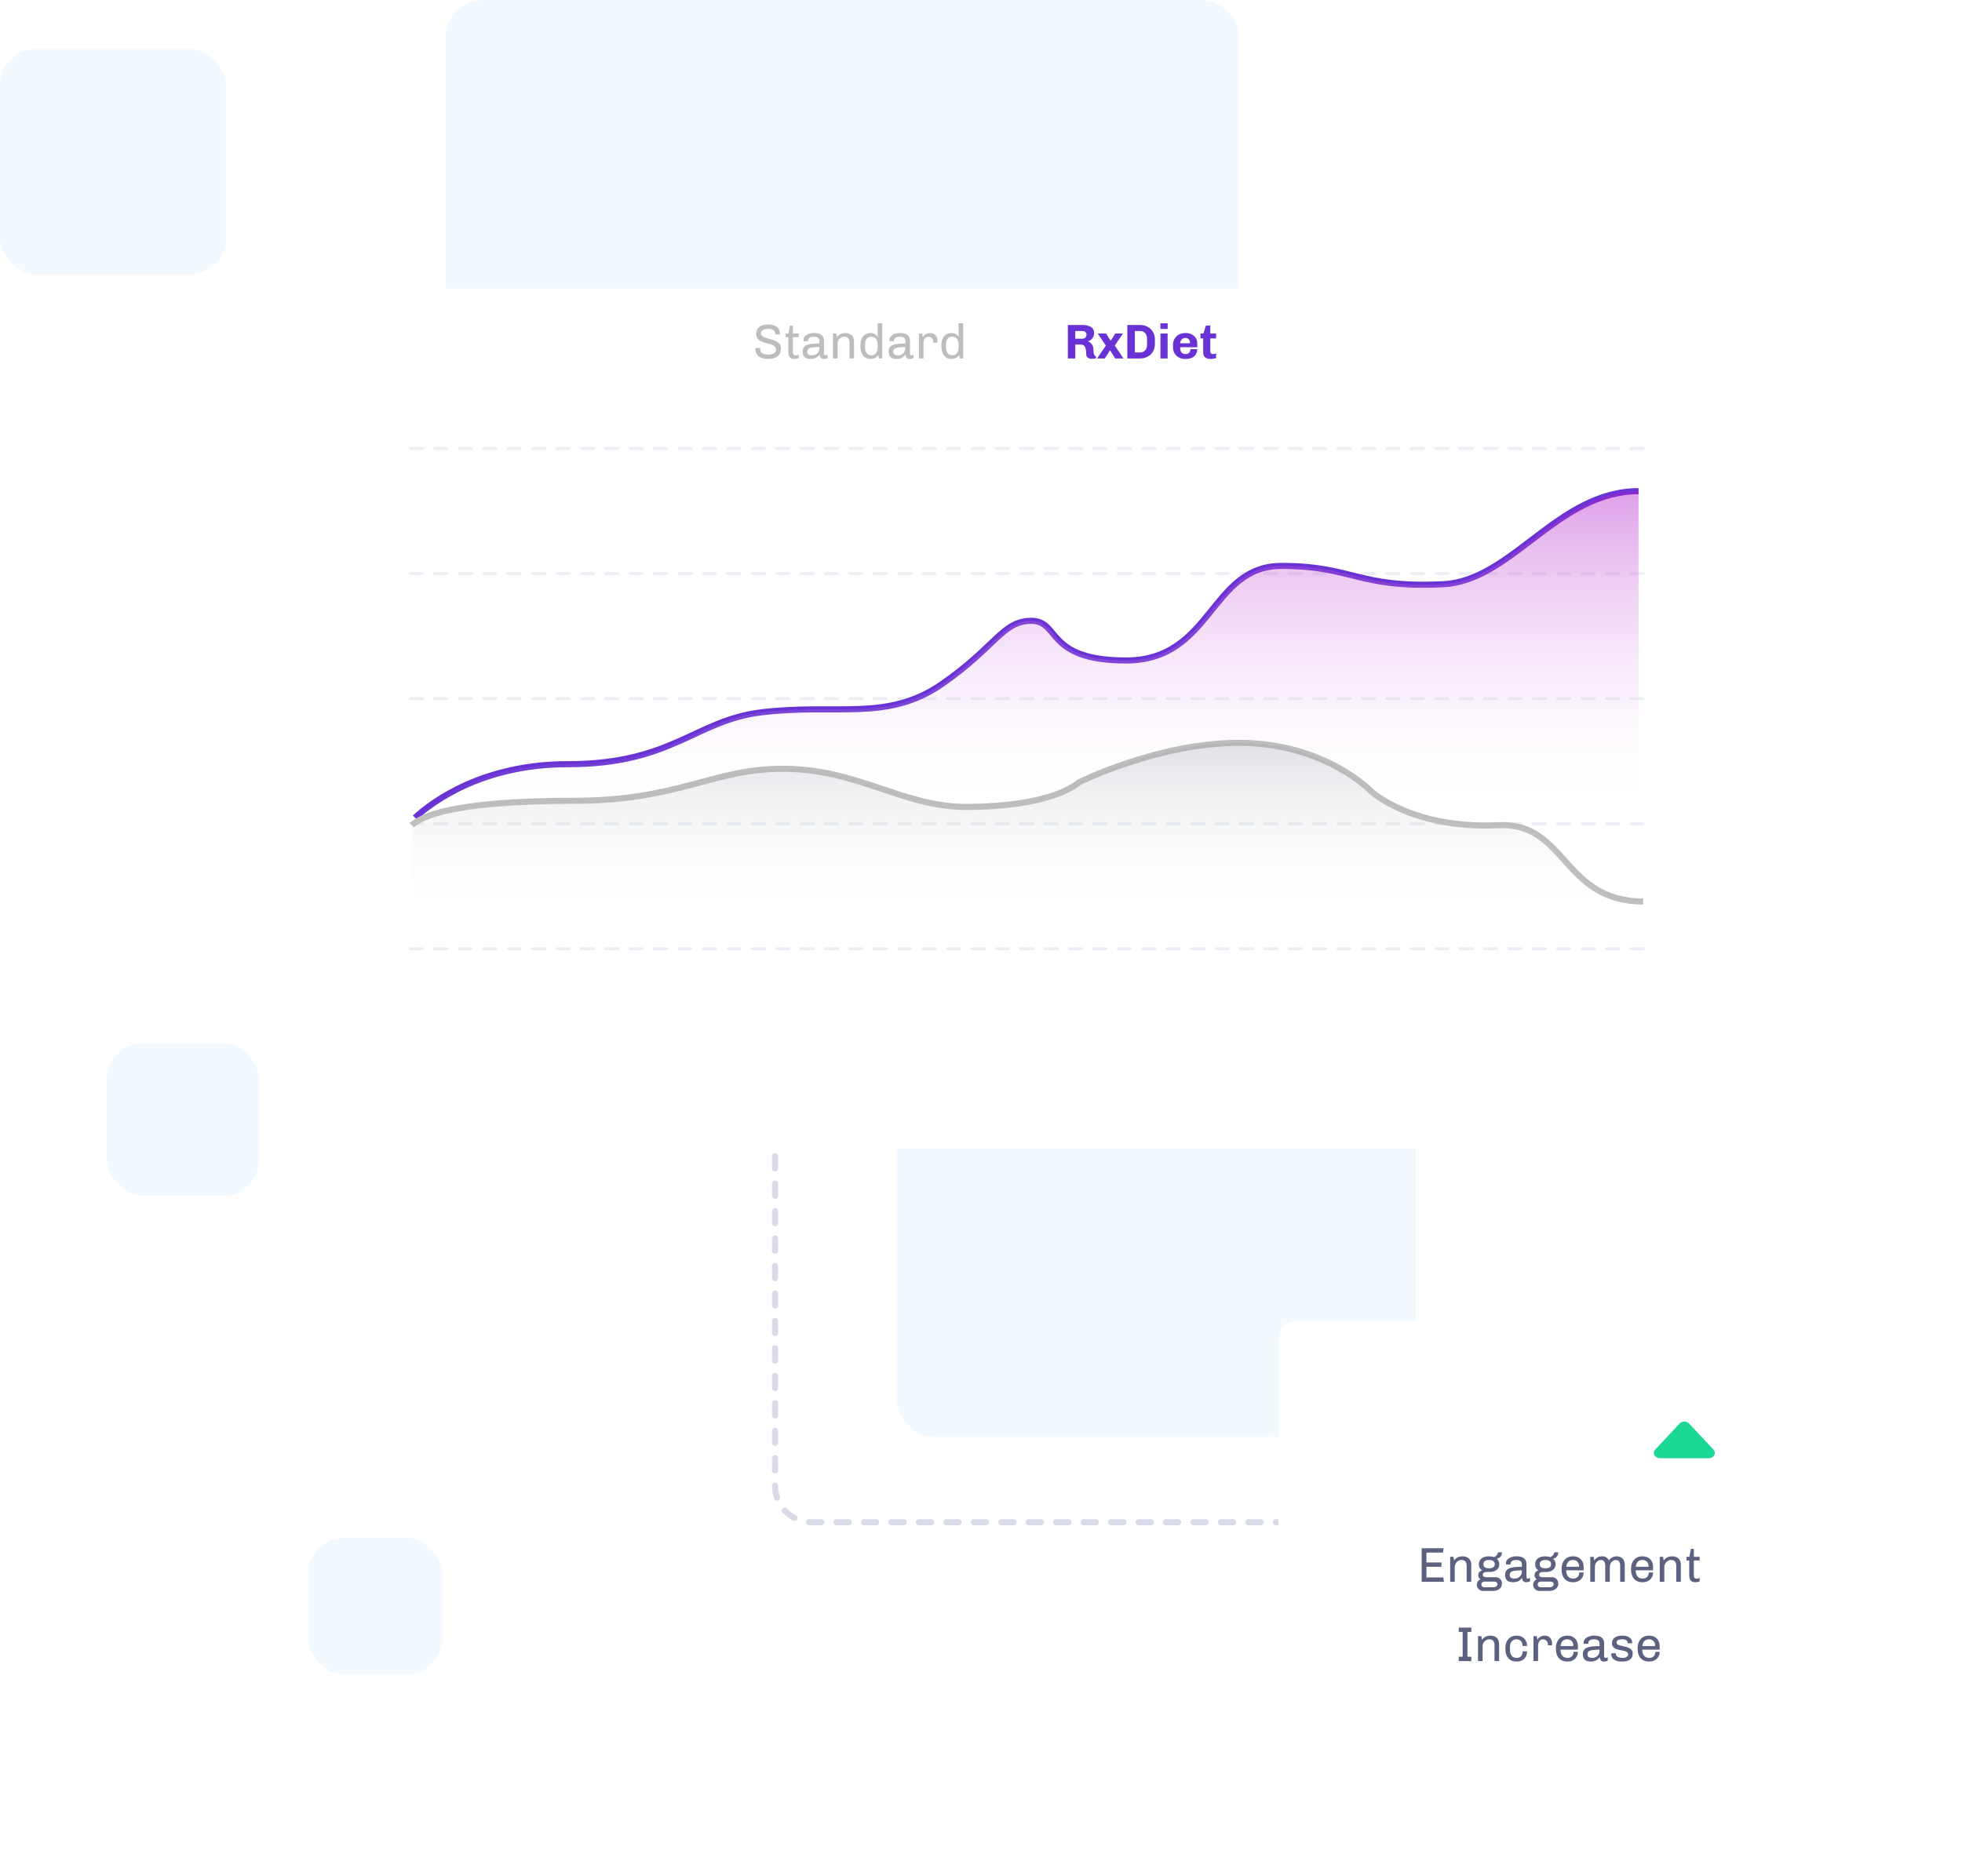<svg width="643" height="615" viewBox="0 0 643 615" fill="none" xmlns="http://www.w3.org/2000/svg">
    <rect x="146" width="260" height="268" rx="12" fill="#F2F9FF"/>
    <rect x="294" y="296" width="170" height="175" rx="12" fill="#F2F9FF"/>
    <rect x="101" y="504" width="44" height="45" rx="12" fill="#F2F9FF"/>
    <rect y="16" width="74" height="74" rx="12" fill="#F2F9FF"/>
    <rect x="35" y="342" width="50" height="50" rx="12" fill="#F2F9FF"/>
    <path d="M254 361V487C254 493.627 259.373 499 266 499H420" stroke="#D9DBE9" stroke-width="2" stroke-linecap="round"
          stroke-linejoin="round" stroke-dasharray="4 5"/>
    <g filter="url(#filter0_d)">
        <rect x="419" y="425" width="186" height="144" rx="6" fill="white"/>
    </g>
    <path d="M473.117 507.532L472.909 508.956H467.485V512.188H472.397V513.612H467.485V517.084H473.005L473.229 518.508H465.917V507.532H473.117ZM479.29 510.172C480.186 510.172 480.89 510.412 481.402 510.892C481.914 511.372 482.17 512.076 482.17 513.004V518.508H480.666V513.276C480.666 512.006 480.09 511.372 478.938 511.372C478.554 511.372 478.196 511.473 477.866 511.676C477.535 511.878 477.268 512.156 477.066 512.508C476.863 512.849 476.762 513.228 476.762 513.644V518.508H475.258V510.332H476.346L476.554 511.532C477.236 510.625 478.148 510.172 479.29 510.172ZM492.23 508.86C492.23 509.404 492.086 509.862 491.798 510.236C491.51 510.598 491.11 510.833 490.598 510.94L490.566 510.988C491.099 511.457 491.366 512.044 491.366 512.748C491.366 513.516 491.078 514.134 490.502 514.604C489.926 515.073 489.142 515.308 488.15 515.308H487.062C486.742 515.308 486.475 515.393 486.262 515.564C486.049 515.724 485.942 515.932 485.942 516.188C485.942 516.444 486.043 516.646 486.246 516.796C486.449 516.945 486.721 517.02 487.062 517.02H490.15C490.779 517.02 491.281 517.217 491.654 517.612C492.038 518.006 492.23 518.508 492.23 519.116C492.23 519.841 491.953 520.422 491.398 520.86C490.854 521.297 490.118 521.516 489.19 521.516H485.974C485.611 521.516 485.275 521.42 484.966 521.228C484.667 521.036 484.427 520.79 484.246 520.492C484.075 520.204 483.99 519.905 483.99 519.596C483.99 519.148 484.097 518.758 484.31 518.428C484.534 518.097 484.827 517.852 485.19 517.692C484.699 517.393 484.454 516.95 484.454 516.364C484.454 515.98 484.566 515.649 484.79 515.372C485.014 515.094 485.329 514.886 485.734 514.748C485.019 514.353 484.662 513.686 484.662 512.748C484.662 511.958 484.95 511.334 485.526 510.876C486.113 510.406 486.923 510.172 487.958 510.172H488.022C488.619 510.172 489.163 510.262 489.654 510.444C490.411 510.07 490.843 509.542 490.95 508.86H492.23ZM488.006 511.372C487.441 511.372 486.987 511.484 486.646 511.708C486.315 511.921 486.15 512.268 486.15 512.748C486.15 513.228 486.315 513.574 486.646 513.788C486.987 514.001 487.441 514.108 488.006 514.108C488.571 514.108 489.025 514.001 489.366 513.788C489.707 513.574 489.878 513.228 489.878 512.748C489.878 512.268 489.707 511.921 489.366 511.708C489.025 511.484 488.571 511.372 488.006 511.372ZM486.406 518.46C486.15 518.46 485.931 518.55 485.75 518.732C485.569 518.913 485.478 519.132 485.478 519.388C485.478 519.644 485.569 519.862 485.75 520.044C485.931 520.225 486.15 520.316 486.406 520.316H489.494C489.835 520.316 490.129 520.214 490.374 520.012C490.619 519.82 490.742 519.596 490.742 519.34C490.742 519.073 490.651 518.86 490.47 518.7C490.289 518.54 490.033 518.46 489.702 518.46H486.406ZM497.052 510.172C498.129 510.172 498.929 510.385 499.452 510.812C499.985 511.238 500.252 511.857 500.252 512.668V516.908C500.252 517.1 500.294 517.244 500.38 517.34C500.465 517.425 500.572 517.468 500.7 517.468C500.945 517.468 501.19 517.393 501.436 517.244V518.348C501.073 518.561 500.662 518.668 500.204 518.668C499.745 518.668 499.404 518.54 499.18 518.284C498.956 518.017 498.833 517.654 498.812 517.196C498.15 518.177 497.196 518.668 495.948 518.668C495.052 518.668 494.38 518.476 493.932 518.092C493.494 517.697 493.276 517.078 493.276 516.236C493.276 515.574 493.446 515.057 493.788 514.684C494.129 514.3 494.694 514.022 495.484 513.852C496.273 513.681 497.361 513.596 498.748 513.596V512.844C498.748 512.3 498.588 511.921 498.268 511.708C497.948 511.484 497.484 511.372 496.876 511.372C496.3 511.372 495.852 511.484 495.532 511.708C495.212 511.932 495.052 512.246 495.052 512.652V512.844H493.58C493.558 512.694 493.548 512.518 493.548 512.316C493.548 511.942 493.697 511.59 493.996 511.26C494.294 510.929 494.7 510.668 495.212 510.476C495.724 510.273 496.289 510.172 496.908 510.172H497.052ZM498.748 514.764C497.628 514.764 496.78 514.822 496.204 514.94C495.638 515.046 495.26 515.212 495.068 515.436C494.876 515.66 494.78 515.969 494.78 516.364C494.78 517.1 495.34 517.468 496.46 517.468C496.854 517.468 497.228 517.372 497.58 517.18C497.932 516.977 498.214 516.694 498.428 516.332C498.641 515.969 498.748 515.553 498.748 515.084V514.764ZM510.683 508.86C510.683 509.404 510.539 509.862 510.251 510.236C509.963 510.598 509.563 510.833 509.051 510.94L509.019 510.988C509.553 511.457 509.819 512.044 509.819 512.748C509.819 513.516 509.531 514.134 508.955 514.604C508.379 515.073 507.595 515.308 506.603 515.308H505.515C505.195 515.308 504.929 515.393 504.715 515.564C504.502 515.724 504.395 515.932 504.395 516.188C504.395 516.444 504.497 516.646 504.699 516.796C504.902 516.945 505.174 517.02 505.515 517.02H508.603C509.233 517.02 509.734 517.217 510.107 517.612C510.491 518.006 510.683 518.508 510.683 519.116C510.683 519.841 510.406 520.422 509.851 520.86C509.307 521.297 508.571 521.516 507.643 521.516H504.427C504.065 521.516 503.729 521.42 503.419 521.228C503.121 521.036 502.881 520.79 502.699 520.492C502.529 520.204 502.443 519.905 502.443 519.596C502.443 519.148 502.55 518.758 502.763 518.428C502.987 518.097 503.281 517.852 503.643 517.692C503.153 517.393 502.907 516.95 502.907 516.364C502.907 515.98 503.019 515.649 503.243 515.372C503.467 515.094 503.782 514.886 504.187 514.748C503.473 514.353 503.115 513.686 503.115 512.748C503.115 511.958 503.403 511.334 503.979 510.876C504.566 510.406 505.377 510.172 506.411 510.172H506.475C507.073 510.172 507.617 510.262 508.107 510.444C508.865 510.07 509.297 509.542 509.403 508.86H510.683ZM506.459 511.372C505.894 511.372 505.441 511.484 505.099 511.708C504.769 511.921 504.603 512.268 504.603 512.748C504.603 513.228 504.769 513.574 505.099 513.788C505.441 514.001 505.894 514.108 506.459 514.108C507.025 514.108 507.478 514.001 507.819 513.788C508.161 513.574 508.331 513.228 508.331 512.748C508.331 512.268 508.161 511.921 507.819 511.708C507.478 511.484 507.025 511.372 506.459 511.372ZM504.859 518.46C504.603 518.46 504.385 518.55 504.203 518.732C504.022 518.913 503.931 519.132 503.931 519.388C503.931 519.644 504.022 519.862 504.203 520.044C504.385 520.225 504.603 520.316 504.859 520.316H507.947C508.289 520.316 508.582 520.214 508.827 520.012C509.073 519.82 509.195 519.596 509.195 519.34C509.195 519.073 509.105 518.86 508.923 518.7C508.742 518.54 508.486 518.46 508.155 518.46H504.859ZM515.569 510.172C516.241 510.172 516.833 510.316 517.345 510.604C517.868 510.881 518.273 511.281 518.561 511.804C518.849 512.326 518.993 512.934 518.993 513.628V514.764H513.281C513.302 515.628 513.505 516.294 513.889 516.764C514.273 517.233 514.844 517.468 515.601 517.468C516.273 517.468 516.769 517.27 517.089 516.876C517.409 516.481 517.569 516.012 517.569 515.468H518.993C518.993 516.108 518.844 516.668 518.545 517.148C518.257 517.628 517.852 518.001 517.329 518.268C516.817 518.534 516.23 518.668 515.569 518.668H515.505C514.353 518.668 513.441 518.3 512.769 517.564C512.108 516.817 511.777 515.825 511.777 514.588V514.268C511.777 513.457 511.926 512.742 512.225 512.124C512.524 511.505 512.95 511.025 513.505 510.684C514.06 510.342 514.71 510.172 515.457 510.172H515.569ZM515.489 511.372C514.881 511.372 514.385 511.558 514.001 511.932C513.628 512.305 513.398 512.86 513.313 513.596H517.505V513.404C517.505 512.796 517.318 512.305 516.945 511.932C516.582 511.558 516.097 511.372 515.489 511.372ZM529.804 510.172C530.646 510.172 531.302 510.417 531.772 510.908C532.241 511.398 532.476 512.097 532.476 513.004V518.508H530.972V513.276C530.972 512.006 530.481 511.372 529.5 511.372C529.158 511.372 528.838 511.473 528.54 511.676C528.252 511.878 528.017 512.156 527.836 512.508C527.665 512.849 527.58 513.228 527.58 513.644V518.508H526.076V513.276C526.076 512.006 525.585 511.372 524.604 511.372C524.262 511.372 523.942 511.473 523.644 511.676C523.356 511.878 523.121 512.156 522.94 512.508C522.769 512.849 522.684 513.228 522.684 513.644V518.508H521.18V510.332H522.268L522.476 511.532C523.094 510.625 523.953 510.172 525.052 510.172C526.129 510.172 526.876 510.625 527.292 511.532C527.654 511.02 528.044 510.668 528.46 510.476C528.876 510.273 529.324 510.172 529.804 510.172ZM538.335 510.172C539.007 510.172 539.599 510.316 540.111 510.604C540.633 510.881 541.039 511.281 541.327 511.804C541.615 512.326 541.759 512.934 541.759 513.628V514.764H536.047C536.068 515.628 536.271 516.294 536.655 516.764C537.039 517.233 537.609 517.468 538.367 517.468C539.039 517.468 539.535 517.27 539.855 516.876C540.175 516.481 540.335 516.012 540.335 515.468H541.759C541.759 516.108 541.609 516.668 541.311 517.148C541.023 517.628 540.617 518.001 540.095 518.268C539.583 518.534 538.996 518.668 538.335 518.668H538.271C537.119 518.668 536.207 518.3 535.535 517.564C534.873 516.817 534.543 515.825 534.543 514.588V514.268C534.543 513.457 534.692 512.742 534.991 512.124C535.289 511.505 535.716 511.025 536.271 510.684C536.825 510.342 537.476 510.172 538.223 510.172H538.335ZM538.255 511.372C537.647 511.372 537.151 511.558 536.767 511.932C536.393 512.305 536.164 512.86 536.079 513.596H540.271V513.404C540.271 512.796 540.084 512.305 539.711 511.932C539.348 511.558 538.863 511.372 538.255 511.372ZM547.977 510.172C548.873 510.172 549.577 510.412 550.089 510.892C550.601 511.372 550.857 512.076 550.857 513.004V518.508H549.353V513.276C549.353 512.006 548.777 511.372 547.625 511.372C547.241 511.372 546.884 511.473 546.553 511.676C546.223 511.878 545.956 512.156 545.753 512.508C545.551 512.849 545.449 513.228 545.449 513.644V518.508H543.945V510.332H545.033L545.241 511.532C545.924 510.625 546.836 510.172 547.977 510.172ZM555.111 510.332H557.015V511.532H555.111V516.412C555.111 516.796 555.186 517.073 555.335 517.244C555.485 517.414 555.714 517.5 556.023 517.5C556.301 517.5 556.631 517.42 557.015 517.26V518.38C556.631 518.572 556.135 518.668 555.527 518.668C554.898 518.668 554.418 518.481 554.087 518.108C553.767 517.734 553.607 517.142 553.607 516.332V511.532H552.711V510.332H553.655L554.167 507.724H555.111V510.332ZM482.203 533.532V534.956H480.923V543.084H482.203V544.508H478.075V543.084H479.355V534.956H478.075V533.532H482.203ZM488.415 536.172C489.311 536.172 490.015 536.412 490.527 536.892C491.039 537.372 491.295 538.076 491.295 539.004V544.508H489.791V539.276C489.791 538.006 489.215 537.372 488.063 537.372C487.679 537.372 487.321 537.473 486.991 537.676C486.66 537.878 486.393 538.156 486.191 538.508C485.988 538.849 485.887 539.228 485.887 539.644V544.508H484.383V536.332H485.471L485.679 537.532C486.361 536.625 487.273 536.172 488.415 536.172ZM497.067 536.172C497.718 536.172 498.299 536.316 498.811 536.604C499.334 536.881 499.739 537.276 500.027 537.788C500.315 538.3 500.459 538.886 500.459 539.548H498.971C498.971 538.886 498.8 538.358 498.459 537.964C498.128 537.569 497.648 537.372 497.019 537.372C496.358 537.372 495.83 537.596 495.435 538.044C495.051 538.481 494.859 539.084 494.859 539.852V540.716C494.859 541.644 495.051 542.337 495.435 542.796C495.819 543.244 496.363 543.468 497.067 543.468C497.718 543.468 498.203 543.276 498.523 542.892C498.854 542.497 499.019 541.969 499.019 541.308H500.459C500.459 542.332 500.15 543.148 499.531 543.756C498.923 544.364 498.107 544.668 497.083 544.668H496.955C496.23 544.668 495.595 544.502 495.051 544.172C494.507 543.83 494.086 543.356 493.787 542.748C493.499 542.14 493.355 541.43 493.355 540.62V540.236C493.355 539.425 493.504 538.716 493.803 538.108C494.102 537.489 494.523 537.014 495.067 536.684C495.611 536.342 496.235 536.172 496.939 536.172H497.067ZM506.25 536.172C507.008 536.172 507.6 536.417 508.026 536.908C508.453 537.388 508.666 537.996 508.666 538.732L508.618 539.34H507.29V538.988C507.29 538.668 507.21 538.385 507.05 538.14C506.89 537.894 506.688 537.708 506.442 537.58C506.197 537.441 505.952 537.372 505.706 537.372C505.194 537.372 504.794 537.574 504.506 537.98C504.218 538.385 504.074 538.934 504.074 539.628V544.508H502.57V536.332H503.642L503.866 537.548C503.93 537.334 504.074 537.121 504.298 536.908C504.522 536.694 504.8 536.518 505.13 536.38C505.472 536.241 505.845 536.172 506.25 536.172ZM513.694 536.172C514.366 536.172 514.958 536.316 515.47 536.604C515.993 536.881 516.398 537.281 516.686 537.804C516.974 538.326 517.118 538.934 517.118 539.628V540.764H511.406C511.427 541.628 511.63 542.294 512.014 542.764C512.398 543.233 512.969 543.468 513.726 543.468C514.398 543.468 514.894 543.27 515.214 542.876C515.534 542.481 515.694 542.012 515.694 541.468H517.118C517.118 542.108 516.969 542.668 516.67 543.148C516.382 543.628 515.977 544.001 515.454 544.268C514.942 544.534 514.355 544.668 513.694 544.668H513.63C512.478 544.668 511.566 544.3 510.894 543.564C510.233 542.817 509.902 541.825 509.902 540.588V540.268C509.902 539.457 510.051 538.742 510.35 538.124C510.649 537.505 511.075 537.025 511.63 536.684C512.185 536.342 512.835 536.172 513.582 536.172H513.694ZM513.614 537.372C513.006 537.372 512.51 537.558 512.126 537.932C511.753 538.305 511.523 538.86 511.438 539.596H515.63V539.404C515.63 538.796 515.443 538.305 515.07 537.932C514.707 537.558 514.222 537.372 513.614 537.372ZM522.521 536.172C523.598 536.172 524.398 536.385 524.921 536.812C525.454 537.238 525.721 537.857 525.721 538.668V542.908C525.721 543.1 525.763 543.244 525.849 543.34C525.934 543.425 526.041 543.468 526.169 543.468C526.414 543.468 526.659 543.393 526.905 543.244V544.348C526.542 544.561 526.131 544.668 525.673 544.668C525.214 544.668 524.873 544.54 524.649 544.284C524.425 544.017 524.302 543.654 524.281 543.196C523.619 544.177 522.665 544.668 521.417 544.668C520.521 544.668 519.849 544.476 519.401 544.092C518.963 543.697 518.745 543.078 518.745 542.236C518.745 541.574 518.915 541.057 519.257 540.684C519.598 540.3 520.163 540.022 520.953 539.852C521.742 539.681 522.83 539.596 524.217 539.596V538.844C524.217 538.3 524.057 537.921 523.737 537.708C523.417 537.484 522.953 537.372 522.345 537.372C521.769 537.372 521.321 537.484 521.001 537.708C520.681 537.932 520.521 538.246 520.521 538.652V538.844H519.049C519.027 538.694 519.017 538.518 519.017 538.316C519.017 537.942 519.166 537.59 519.465 537.26C519.763 536.929 520.169 536.668 520.681 536.476C521.193 536.273 521.758 536.172 522.377 536.172H522.521ZM524.217 540.764C523.097 540.764 522.249 540.822 521.673 540.94C521.107 541.046 520.729 541.212 520.537 541.436C520.345 541.66 520.249 541.969 520.249 542.364C520.249 543.1 520.809 543.468 521.929 543.468C522.323 543.468 522.697 543.372 523.049 543.18C523.401 542.977 523.683 542.694 523.897 542.332C524.11 541.969 524.217 541.553 524.217 541.084V540.764ZM531.784 536.172C532.392 536.172 532.931 536.268 533.4 536.46C533.88 536.652 534.248 536.918 534.504 537.26C534.771 537.601 534.904 537.98 534.904 538.396L534.888 538.684H533.4V538.54C533.4 537.761 532.797 537.372 531.592 537.372C530.397 537.372 529.8 537.729 529.8 538.444C529.8 538.774 529.971 539.02 530.312 539.18C530.653 539.329 531.176 539.473 531.88 539.612C532.552 539.75 533.101 539.894 533.528 540.044C533.965 540.193 534.333 540.428 534.632 540.748C534.941 541.068 535.096 541.5 535.096 542.044C535.096 542.918 534.797 543.574 534.2 544.012C533.603 544.449 532.744 544.668 531.624 544.668H531.384C530.712 544.668 530.125 544.566 529.624 544.364C529.123 544.15 528.733 543.868 528.456 543.516C528.189 543.153 528.061 542.748 528.072 542.3V541.948H529.56V542.108C529.56 543.014 530.323 543.468 531.848 543.468C532.296 543.468 532.696 543.366 533.048 543.164C533.411 542.961 533.592 542.684 533.592 542.332C533.592 542.033 533.491 541.798 533.288 541.628C533.096 541.457 532.856 541.329 532.568 541.244C532.28 541.158 531.88 541.073 531.368 540.988C530.707 540.86 530.173 540.732 529.768 540.604C529.363 540.465 529.016 540.236 528.728 539.916C528.44 539.596 528.296 539.158 528.296 538.604C528.296 537.846 528.595 537.254 529.192 536.828C529.789 536.39 530.605 536.172 531.64 536.172H531.784ZM540.491 536.172C541.163 536.172 541.755 536.316 542.267 536.604C542.789 536.881 543.195 537.281 543.483 537.804C543.771 538.326 543.915 538.934 543.915 539.628V540.764H538.203C538.224 541.628 538.427 542.294 538.811 542.764C539.195 543.233 539.765 543.468 540.523 543.468C541.195 543.468 541.691 543.27 542.011 542.876C542.331 542.481 542.491 542.012 542.491 541.468H543.915C543.915 542.108 543.765 542.668 543.467 543.148C543.179 543.628 542.773 544.001 542.251 544.268C541.739 544.534 541.152 544.668 540.491 544.668H540.427C539.275 544.668 538.363 544.3 537.691 543.564C537.029 542.817 536.699 541.825 536.699 540.588V540.268C536.699 539.457 536.848 538.742 537.147 538.124C537.445 537.505 537.872 537.025 538.427 536.684C538.981 536.342 539.632 536.172 540.379 536.172H540.491ZM540.411 537.372C539.803 537.372 539.307 537.558 538.923 537.932C538.549 538.305 538.32 538.86 538.235 539.596H542.427V539.404C542.427 538.796 542.24 538.305 541.867 537.932C541.504 537.558 541.019 537.372 540.411 537.372Z"
          fill="#5D6180"/>
    <path d="M553.565 466.661C552.759 465.801 551.24 465.801 550.435 466.661L542.451 475.187C541.388 476.323 542.324 478.016 544.016 478.016L559.984 478.016C561.676 478.016 562.612 476.323 561.549 475.187L553.565 466.661Z"
          fill="#1BD894"/>
    <g filter="url(#filter1_dd)">
        <rect x="86" y="78.508" width="472" height="282" rx="8" fill="white"/>
    </g>
    <line x1="538.5" y1="188.008" x2="131.5" y2="188.008" stroke="#ECF0F4" stroke-linecap="round" stroke-dasharray="4 4"/>
    <line x1="538.5" y1="147.008" x2="131.5" y2="147.008" stroke="#ECF0F4" stroke-linecap="round" stroke-dasharray="4 4"/>
    <line x1="538.5" y1="229.008" x2="131.5" y2="229.008" stroke="#ECF0F4" stroke-linecap="round" stroke-dasharray="4 4"/>
    <line x1="538.5" y1="270.008" x2="131.5" y2="270.008" stroke="#ECF0F4" stroke-linecap="round" stroke-dasharray="4 4"/>
    <line x1="538.5" y1="311.008" x2="131.5" y2="311.008" stroke="#ECF0F4" stroke-linecap="round" stroke-dasharray="4 4"/>
    <path d="M537 161.008C510.5 161.008 495.441 190.416 473 191.508C444.948 192.872 443.5 185.508 420 185.508C396.5 185.508 397.349 216.508 369 216.508C342.5 216.508 347.5 203.508 338 203.508C328.5 203.508 326.351 212.093 308.5 224.372C290.649 236.652 274 230.508 249.5 233.508C227.68 236.18 220.427 250.508 186 250.508C158.458 250.508 141.95 262.576 136 268.033"
          stroke="#6932D4" stroke-width="2"/>
    <path opacity="0.6"
          d="M473 191.5C495.441 190.408 510.5 161 537 161V272.5H136V268.025C141.95 262.568 158.458 250.5 186 250.5C220.427 250.5 227.68 236.172 249.5 233.5C274 230.5 290.649 236.644 308.5 224.364C326.351 212.085 328.5 203.5 338 203.5C347.5 203.5 342.5 216.5 369 216.5C397.349 216.5 396.5 185.5 420 185.5C443.5 185.5 444.948 192.864 473 191.5Z"
          fill="url(#paint0_linear)"/>
    <path d="M538.5 295.508C512 295.508 513.441 269.416 491 270.508C462.948 271.872 449.5 259.508 449.5 259.508C449.5 259.508 434.349 243.508 406 243.508C379.5 243.508 353.5 256.508 353.5 256.508C353.5 256.508 345.5 264.508 316.5 264.508C295.884 264.508 281.183 252.008 256.5 252.008C233.5 252.008 222.427 262.508 188 262.508C160.458 262.508 140.95 265.05 135 270.508"
          stroke="#BDBDBD" stroke-width="2"/>
    <path d="M491 270.508C513.441 269.416 512 295.508 538.5 295.508V302.508H135V270.508C140.95 265.05 160.458 262.508 188 262.508C222.427 262.508 233.5 252.008 256.5 252.008C281.183 252.008 295.884 264.508 316.5 264.508C345.5 264.508 353.5 256.508 353.5 256.508C353.5 256.508 379.5 243.508 406 243.508C434.349 243.508 449.5 259.508 449.5 259.508C449.5 259.508 462.948 271.872 491 270.508Z"
          fill="url(#paint1_linear)"/>
    <path d="M251.758 106.372C252.964 106.372 253.908 106.638 254.59 107.172C255.284 107.705 255.63 108.462 255.63 109.444V109.636H254.062V109.396C254.062 108.884 253.854 108.489 253.438 108.212C253.022 107.934 252.473 107.796 251.79 107.796C251.033 107.796 250.441 107.924 250.014 108.18C249.598 108.425 249.39 108.782 249.39 109.252C249.39 109.604 249.508 109.892 249.742 110.116C249.988 110.34 250.286 110.516 250.638 110.644C251.001 110.772 251.497 110.916 252.126 111.076C252.937 111.289 253.593 111.497 254.094 111.7C254.596 111.902 255.022 112.206 255.374 112.612C255.737 113.017 255.918 113.556 255.918 114.228C255.918 115.422 255.55 116.297 254.814 116.852C254.089 117.396 253.065 117.668 251.742 117.668C250.42 117.668 249.39 117.39 248.654 116.836C247.929 116.27 247.566 115.454 247.566 114.388L247.582 114.068H249.15L249.134 114.404C249.134 115.022 249.364 115.486 249.822 115.796C250.292 116.094 250.937 116.244 251.758 116.244C252.558 116.244 253.188 116.1 253.646 115.812C254.116 115.513 254.35 115.108 254.35 114.596C254.35 114.19 254.222 113.865 253.966 113.62C253.721 113.364 253.406 113.166 253.022 113.028C252.649 112.889 252.137 112.734 251.486 112.564C250.686 112.35 250.046 112.148 249.566 111.956C249.086 111.764 248.676 111.47 248.334 111.076C247.993 110.67 247.822 110.142 247.822 109.492C247.822 108.436 248.18 107.652 248.894 107.14C249.609 106.628 250.564 106.372 251.758 106.372ZM259.854 109.332H261.758V110.532H259.854V115.412C259.854 115.796 259.928 116.073 260.078 116.244C260.227 116.414 260.456 116.5 260.766 116.5C261.043 116.5 261.374 116.42 261.758 116.26V117.38C261.374 117.572 260.878 117.668 260.27 117.668C259.64 117.668 259.16 117.481 258.83 117.108C258.51 116.734 258.35 116.142 258.35 115.332V110.532H257.454V109.332H258.398L258.91 106.724H259.854V109.332ZM266.841 109.172C267.918 109.172 268.718 109.385 269.241 109.812C269.774 110.238 270.041 110.857 270.041 111.668V115.908C270.041 116.1 270.084 116.244 270.169 116.34C270.254 116.425 270.361 116.468 270.489 116.468C270.734 116.468 270.98 116.393 271.225 116.244V117.348C270.862 117.561 270.452 117.668 269.993 117.668C269.534 117.668 269.193 117.54 268.969 117.284C268.745 117.017 268.622 116.654 268.601 116.196C267.94 117.177 266.985 117.668 265.737 117.668C264.841 117.668 264.169 117.476 263.721 117.092C263.284 116.697 263.065 116.078 263.065 115.236C263.065 114.574 263.236 114.057 263.577 113.684C263.918 113.3 264.484 113.022 265.273 112.852C266.062 112.681 267.15 112.596 268.537 112.596V111.844C268.537 111.3 268.377 110.921 268.057 110.708C267.737 110.484 267.273 110.372 266.665 110.372C266.089 110.372 265.641 110.484 265.321 110.708C265.001 110.932 264.841 111.246 264.841 111.652V111.844H263.369C263.348 111.694 263.337 111.518 263.337 111.316C263.337 110.942 263.486 110.59 263.785 110.26C264.084 109.929 264.489 109.668 265.001 109.476C265.513 109.273 266.078 109.172 266.697 109.172H266.841ZM268.537 113.764C267.417 113.764 266.569 113.822 265.993 113.94C265.428 114.046 265.049 114.212 264.857 114.436C264.665 114.66 264.569 114.969 264.569 115.364C264.569 116.1 265.129 116.468 266.249 116.468C266.644 116.468 267.017 116.372 267.369 116.18C267.721 115.977 268.004 115.694 268.217 115.332C268.43 114.969 268.537 114.553 268.537 114.084V113.764ZM277.016 109.172C277.912 109.172 278.616 109.412 279.128 109.892C279.64 110.372 279.896 111.076 279.896 112.004V117.508H278.392V112.276C278.392 111.006 277.816 110.372 276.664 110.372C276.28 110.372 275.923 110.473 275.592 110.676C275.262 110.878 274.995 111.156 274.792 111.508C274.59 111.849 274.488 112.228 274.488 112.644V117.508H272.984V109.332H274.072L274.28 110.532C274.963 109.625 275.875 109.172 277.016 109.172ZM289.141 117.508H288.021C287.946 117.166 287.877 116.793 287.813 116.388C287.205 117.241 286.362 117.668 285.285 117.668C284.261 117.668 283.45 117.289 282.853 116.532C282.266 115.774 281.973 114.734 281.973 113.412V113.236C281.973 111.988 282.261 111.001 282.837 110.276C283.423 109.54 284.239 109.172 285.285 109.172C286.298 109.172 287.082 109.572 287.637 110.372V105.988H289.141V117.508ZM285.557 110.372C284.842 110.372 284.314 110.622 283.973 111.124C283.642 111.614 283.477 112.382 283.477 113.428C283.477 114.473 283.647 115.241 283.989 115.732C284.33 116.222 284.853 116.468 285.557 116.468C286.954 116.468 287.653 115.454 287.653 113.428C287.653 112.382 287.477 111.614 287.125 111.124C286.773 110.622 286.25 110.372 285.557 110.372ZM295.013 109.172C296.09 109.172 296.89 109.385 297.413 109.812C297.946 110.238 298.213 110.857 298.213 111.668V115.908C298.213 116.1 298.255 116.244 298.341 116.34C298.426 116.425 298.533 116.468 298.661 116.468C298.906 116.468 299.151 116.393 299.397 116.244V117.348C299.034 117.561 298.623 117.668 298.165 117.668C297.706 117.668 297.365 117.54 297.141 117.284C296.917 117.017 296.794 116.654 296.773 116.196C296.111 117.177 295.157 117.668 293.909 117.668C293.013 117.668 292.341 117.476 291.893 117.092C291.455 116.697 291.237 116.078 291.237 115.236C291.237 114.574 291.407 114.057 291.749 113.684C292.09 113.3 292.655 113.022 293.445 112.852C294.234 112.681 295.322 112.596 296.709 112.596V111.844C296.709 111.3 296.549 110.921 296.229 110.708C295.909 110.484 295.445 110.372 294.837 110.372C294.261 110.372 293.813 110.484 293.493 110.708C293.173 110.932 293.013 111.246 293.013 111.652V111.844H291.541C291.519 111.694 291.509 111.518 291.509 111.316C291.509 110.942 291.658 110.59 291.957 110.26C292.255 109.929 292.661 109.668 293.173 109.476C293.685 109.273 294.25 109.172 294.869 109.172H295.013ZM296.709 113.764C295.589 113.764 294.741 113.822 294.165 113.94C293.599 114.046 293.221 114.212 293.029 114.436C292.837 114.66 292.741 114.969 292.741 115.364C292.741 116.1 293.301 116.468 294.421 116.468C294.815 116.468 295.189 116.372 295.541 116.18C295.893 115.977 296.175 115.694 296.389 115.332C296.602 114.969 296.709 114.553 296.709 114.084V113.764ZM304.836 109.172C305.593 109.172 306.185 109.417 306.612 109.908C307.039 110.388 307.252 110.996 307.252 111.732L307.204 112.34H305.876V111.988C305.876 111.668 305.796 111.385 305.636 111.14C305.476 110.894 305.273 110.708 305.028 110.58C304.783 110.441 304.537 110.372 304.292 110.372C303.78 110.372 303.38 110.574 303.092 110.98C302.804 111.385 302.66 111.934 302.66 112.628V117.508H301.156V109.332H302.228L302.452 110.548C302.516 110.334 302.66 110.121 302.884 109.908C303.108 109.694 303.385 109.518 303.716 109.38C304.057 109.241 304.431 109.172 304.836 109.172ZM315.672 117.508H314.552C314.477 117.166 314.408 116.793 314.344 116.388C313.736 117.241 312.893 117.668 311.816 117.668C310.792 117.668 309.981 117.289 309.384 116.532C308.797 115.774 308.504 114.734 308.504 113.412V113.236C308.504 111.988 308.792 111.001 309.368 110.276C309.955 109.54 310.771 109.172 311.816 109.172C312.829 109.172 313.613 109.572 314.168 110.372V105.988H315.672V117.508ZM312.088 110.372C311.373 110.372 310.845 110.622 310.504 111.124C310.173 111.614 310.008 112.382 310.008 113.428C310.008 114.473 310.179 115.241 310.52 115.732C310.861 116.222 311.384 116.468 312.088 116.468C313.485 116.468 314.184 115.454 314.184 113.428C314.184 112.382 314.008 111.614 313.656 111.124C313.304 110.622 312.781 110.372 312.088 110.372Z"
          fill="#BDBDBD"/>
    <path d="M359.181 117.412C358.829 117.55 358.37 117.62 357.805 117.62C357.261 117.62 356.818 117.486 356.477 117.22C356.135 116.953 355.965 116.505 355.965 115.876C355.965 114.958 355.842 114.244 355.597 113.732C355.362 113.22 354.914 112.964 354.253 112.964H352.397V117.508H349.965V106.532H354.877C355.922 106.532 356.797 106.745 357.501 107.172C358.215 107.598 358.573 108.292 358.573 109.252C358.573 109.636 358.487 110.014 358.317 110.388C358.146 110.761 357.906 111.081 357.597 111.348C357.298 111.614 356.967 111.78 356.605 111.844V111.924C357.074 112.073 357.485 112.393 357.837 112.884C358.189 113.374 358.365 114.03 358.365 114.852C358.365 116.025 358.637 116.697 359.181 116.868V117.412ZM354.797 111.028C355.149 111.028 355.447 110.91 355.693 110.676C355.949 110.441 356.077 110.158 356.077 109.828V109.716C356.077 109.364 355.954 109.076 355.709 108.852C355.474 108.617 355.17 108.5 354.797 108.5H352.397V111.028H354.797ZM362.413 113.284L359.773 109.332H362.493L363.133 110.356C363.24 110.526 363.357 110.724 363.485 110.948C363.624 111.161 363.778 111.401 363.949 111.668H364.013L365.101 109.988L365.501 109.332H368.029L365.357 113.268L368.189 117.508H365.485L363.821 114.868H363.757L363.197 115.748L362.077 117.508H359.549L362.413 113.284ZM373.609 106.532C374.516 106.532 375.337 106.724 376.073 107.108C376.82 107.492 377.412 108.052 377.849 108.788C378.286 109.524 378.505 110.393 378.505 111.396V112.644C378.505 113.646 378.286 114.516 377.849 115.252C377.412 115.988 376.82 116.548 376.073 116.932C375.337 117.316 374.516 117.508 373.609 117.508H369.449V106.532H373.609ZM371.929 115.54H373.609C374.292 115.54 374.846 115.321 375.273 114.884C375.7 114.436 375.913 113.806 375.913 112.996V111.044C375.913 110.233 375.7 109.609 375.273 109.172C374.846 108.724 374.292 108.5 373.609 108.5H371.929V115.54ZM380.306 105.988H382.674V107.828H380.306V105.988ZM380.322 117.508V109.332H382.658V117.508H380.322ZM392.359 114.452C392.359 115.166 392.188 115.769 391.847 116.26C391.505 116.74 391.052 117.097 390.487 117.332C389.932 117.556 389.324 117.668 388.663 117.668H388.407C387.649 117.668 386.967 117.508 386.359 117.188C385.751 116.868 385.271 116.409 384.919 115.812C384.577 115.204 384.407 114.484 384.407 113.652V113.188C384.407 112.366 384.583 111.652 384.935 111.044C385.287 110.436 385.761 109.972 386.359 109.652C386.967 109.332 387.649 109.172 388.407 109.172H388.663C389.324 109.172 389.937 109.31 390.503 109.588C391.068 109.854 391.521 110.249 391.863 110.772C392.204 111.284 392.375 111.892 392.375 112.596V113.812H386.775V114.196C386.775 114.729 386.929 115.177 387.239 115.54C387.559 115.892 387.991 116.068 388.535 116.068C389.025 116.068 389.409 115.934 389.687 115.668C389.975 115.39 390.119 114.985 390.119 114.452H392.359ZM388.423 110.772C387.953 110.772 387.569 110.937 387.271 111.268C386.983 111.598 386.817 112.02 386.775 112.532H390.007C390.007 111.988 389.879 111.561 389.623 111.252C389.377 110.932 388.977 110.772 388.423 110.772ZM398.551 117.364C398.337 117.449 398.055 117.518 397.703 117.572C397.361 117.636 397.057 117.668 396.791 117.668C395.969 117.668 395.351 117.492 394.935 117.14C394.519 116.788 394.311 116.201 394.311 115.38V110.932H393.415V109.332H394.391L395.207 106.724H396.647V109.332H398.551V110.932H396.647V114.98C396.647 115.406 396.727 115.694 396.887 115.844C397.057 115.993 397.281 116.068 397.559 116.068C397.687 116.068 397.852 116.046 398.055 116.004C398.257 115.961 398.423 115.913 398.551 115.86V117.364Z"
          fill="#6932D4"/>
    <defs>
        <filter id="filter0_d" x="381" y="395" width="262" height="220" filterUnits="userSpaceOnUse" color-interpolation-filters="sRGB">
            <feFlood flood-opacity="0" result="BackgroundImageFix"/>
            <feColorMatrix in="SourceAlpha" type="matrix" values="0 0 0 0 0 0 0 0 0 0 0 0 0 0 0 0 0 0 127 0"/>
            <feMorphology radius="2" operator="erode" in="SourceAlpha" result="effect1_dropShadow"/>
            <feOffset dy="8"/>
            <feGaussianBlur stdDeviation="20"/>
            <feColorMatrix type="matrix" values="0 0 0 0 0.024 0 0 0 0 0.047 0 0 0 0 0.231 0 0 0 0.08 0"/>
            <feBlend mode="normal" in2="BackgroundImageFix" result="effect1_dropShadow"/>
            <feBlend mode="normal" in="SourceGraphic" in2="effect1_dropShadow" result="shape"/>
        </filter>
        <filter id="filter1_dd" x="38" y="46.508" width="568" height="378" filterUnits="userSpaceOnUse" color-interpolation-filters="sRGB">
            <feFlood flood-opacity="0" result="BackgroundImageFix"/>
            <feColorMatrix in="SourceAlpha" type="matrix" values="0 0 0 0 0 0 0 0 0 0 0 0 0 0 0 0 0 0 127 0"/>
            <feOffset dy="16"/>
            <feGaussianBlur stdDeviation="24"/>
            <feColorMatrix type="matrix" values="0 0 0 0 0 0 0 0 0 0 0 0 0 0 0 0 0 0 0.1 0"/>
            <feBlend mode="normal" in2="BackgroundImageFix" result="effect1_dropShadow"/>
            <feColorMatrix in="SourceAlpha" type="matrix" values="0 0 0 0 0 0 0 0 0 0 0 0 0 0 0 0 0 0 127 0"/>
            <feOffset/>
            <feGaussianBlur stdDeviation="1"/>
            <feColorMatrix type="matrix" values="0 0 0 0 0 0 0 0 0 0 0 0 0 0 0 0 0 0 0.06 0"/>
            <feBlend mode="normal" in2="effect1_dropShadow" result="effect2_dropShadow"/>
            <feBlend mode="normal" in="SourceGraphic" in2="effect2_dropShadow" result="shape"/>
        </filter>
        <linearGradient id="paint0_linear" x1="336.5" y1="161.5" x2="336.5" y2="267.5" gradientUnits="userSpaceOnUse">
            <stop stop-color="#B01DC9" stop-opacity="0.7"/>
            <stop offset="1" stop-color="white" stop-opacity="0"/>
        </linearGradient>
        <linearGradient id="paint1_linear" x1="336.75" y1="243.508" x2="336.75" y2="302.508" gradientUnits="userSpaceOnUse">
            <stop stop-color="#9EA1AB" stop-opacity="0.29"/>
            <stop offset="1" stop-color="white" stop-opacity="0"/>
        </linearGradient>
    </defs>
</svg>

